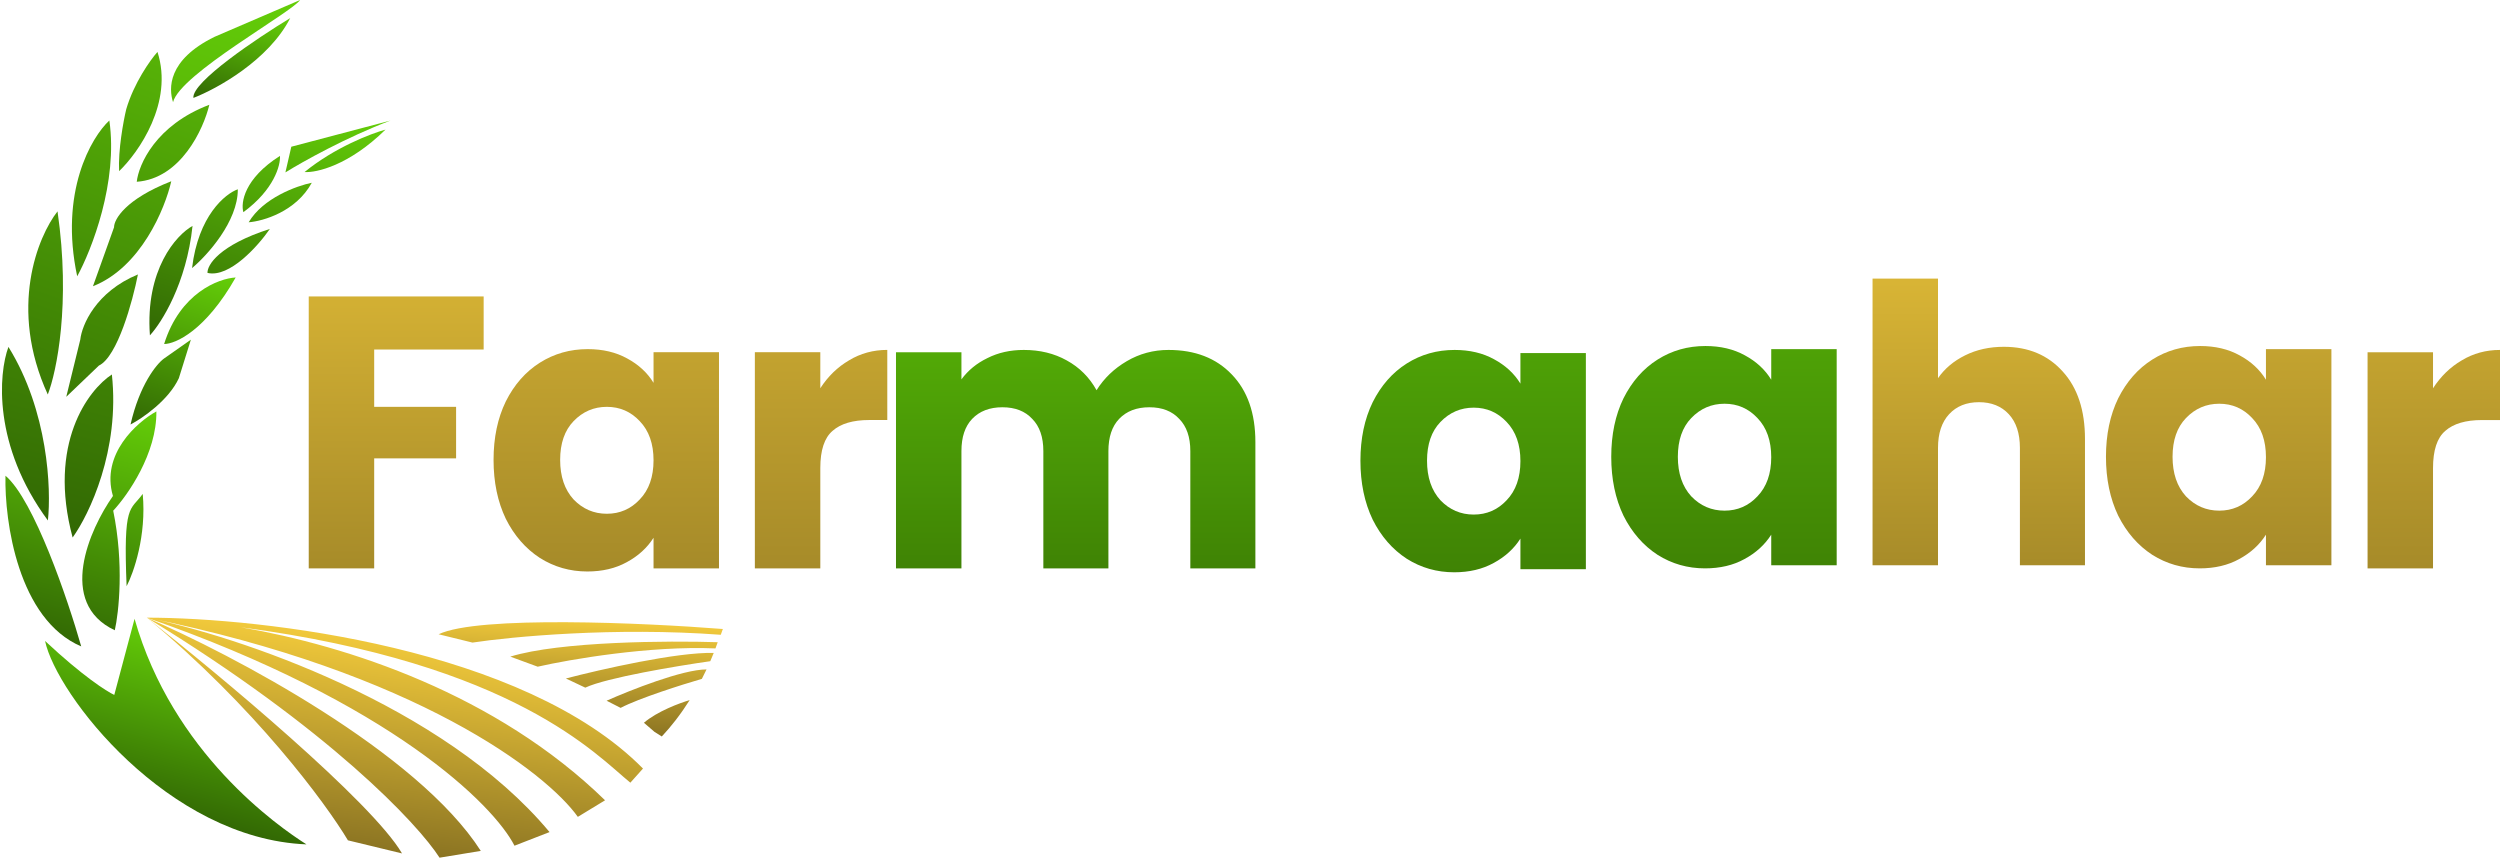 <svg width="332" height="114" viewBox="0 0 332 114" fill="none" xmlns="http://www.w3.org/2000/svg">
<path d="M85.389 102.064C69.578 86.043 34.868 82.029 19.49 82.025C33.783 93.827 43.256 106.656 46.205 111.596L53.389 113.335C49.39 106.486 29.124 89.608 19.49 82.025C43.734 96.827 55.514 109.443 58.373 113.901L63.849 112.999C55.439 99.863 30.772 86.876 19.49 82.025C51.99 93.326 65.588 106.924 68.324 112.31L72.98 110.5C58.838 93.537 31.428 84.449 19.49 82.025C55.403 89.275 72.618 102.682 76.737 108.479L80.352 106.278C65.901 92.193 46.193 85.758 31.992 83.301C68.425 88.146 79.262 100.338 83.711 103.94L85.389 102.064Z" fill="url(#paint0_linear_579_557)"/>
<path d="M86.909 97.186L87.887 97.804C88.534 97.112 89.139 96.395 89.704 95.668C90.392 94.779 91.02 93.873 91.589 92.974C92.194 92.017 92.732 91.068 93.207 90.153C93.428 89.726 93.635 89.308 93.828 88.899C94.005 88.526 94.171 88.161 94.325 87.807C94.49 87.428 94.642 87.063 94.782 86.712C94.864 86.505 94.942 86.304 95.015 86.109C95.123 85.821 95.222 85.546 95.311 85.285C95.332 85.271 95.441 85.041 95.718 84.299C95.797 84.087 95.889 83.833 95.997 83.53C85.617 82.715 63.534 81.713 58.246 84.229L62.746 85.335C67.879 84.552 81.658 83.249 95.718 84.299C95.441 85.041 95.332 85.271 95.311 85.285C88.867 85.074 74.335 85.163 67.766 87.2L71.408 88.536C75.646 87.57 86.301 85.731 95.015 86.109C94.942 86.304 94.864 86.505 94.782 86.712C89.999 86.565 79.701 88.911 75.149 90.102L77.727 91.319C80.51 90.001 89.952 88.428 94.325 87.807C94.171 88.161 94.005 88.526 93.828 88.899C90.677 88.894 83.667 91.667 80.556 93.055L82.417 94.006C84.883 92.715 90.638 90.899 93.207 90.153C92.732 91.068 92.194 92.017 91.589 92.974C90.296 93.347 87.271 94.47 85.514 95.982L86.909 97.186Z" fill="url(#paint1_linear_579_557)"/>
<path d="M19.908 44.532C21.46 42.863 24.764 37.619 25.568 30.002C23.414 31.203 19.265 35.79 19.908 44.532Z" fill="url(#paint2_linear_579_557)"/>
<path d="M35.841 30.399C34.3 32.634 30.485 36.932 27.554 36.242C27.506 35.196 29.095 32.564 35.841 30.399Z" fill="url(#paint3_linear_579_557)"/>
<path d="M25.506 35.602C27.538 33.895 31.597 29.411 31.583 25.136C29.898 25.734 26.323 28.664 25.506 35.602Z" fill="url(#paint4_linear_579_557)"/>
<path d="M37.182 20.702C37.263 21.944 36.403 25.179 32.32 28.176C31.957 26.938 32.421 23.711 37.182 20.702Z" fill="url(#paint5_linear_579_557)"/>
<path d="M33.024 29.519C34.945 29.369 39.309 28.11 41.407 24.269C39.407 24.675 34.931 26.293 33.024 29.519Z" fill="url(#paint6_linear_579_557)"/>
<path d="M51.854 16.009C45.991 18.226 40.11 21.522 37.903 22.894L38.686 19.485L51.854 16.009Z" fill="url(#paint7_linear_579_557)"/>
<path d="M40.447 22.846C42.004 22.957 46.335 21.986 51.198 17.21C49.273 17.733 44.429 19.593 40.447 22.846Z" fill="url(#paint8_linear_579_557)"/>
<path d="M23.75 50.227C22.381 53.172 18.903 55.552 17.335 56.373C18.524 51.125 20.773 48.361 21.749 47.636L25.349 45.106L23.75 50.227Z" fill="url(#paint9_linear_579_557)"/>
<path d="M21.796 45.684C23.295 45.684 27.293 43.916 31.298 36.849C29.01 36.977 23.906 38.925 21.796 45.684Z" fill="url(#paint10_linear_579_557)"/>
<path d="M25.684 13.004C28.771 11.812 35.664 8.023 38.541 2.402C34.153 5.061 25.439 10.905 25.684 13.004Z" fill="url(#paint11_linear_579_557)"/>
<path d="M9.644 71.38C11.837 68.356 15.951 59.792 14.857 49.73C11.725 51.764 6.296 58.941 9.644 71.38Z" fill="url(#paint12_linear_579_557)"/>
<path d="M6.36 69.118C6.814 64.982 6.403 54.584 1.121 46.07C-0.192 49.606 -0.981 59.167 6.36 69.118Z" fill="url(#paint13_linear_579_557)"/>
<path d="M7.64 28.067C5.023 31.404 1.099 40.939 6.347 52.388C7.515 49.387 9.41 40.322 7.64 28.067Z" fill="url(#paint14_linear_579_557)"/>
<path d="M13.133 48.549C15.601 47.381 17.618 39.993 18.317 36.445C12.701 38.766 10.874 43.183 10.662 45.101L8.8 52.696L13.133 48.549Z" fill="url(#paint15_linear_579_557)"/>
<path d="M10.252 36.693C12.167 33.2 15.701 24.171 14.521 16C12.105 18.242 7.869 25.519 10.252 36.693Z" fill="url(#paint16_linear_579_557)"/>
<path d="M12.344 38.012C18.711 35.504 21.93 27.672 22.744 24.07C16.652 26.449 15.14 29.136 15.145 30.183L12.344 38.012Z" fill="url(#paint17_linear_579_557)"/>
<path d="M20.913 6.892C23.075 13.591 18.416 20.242 15.817 22.731C15.674 19.945 16.386 16.098 16.759 14.522C17.786 11.015 19.956 7.974 20.913 6.892Z" fill="url(#paint18_linear_579_557)"/>
<path d="M27.801 13.914C27.024 17.15 24.007 23.724 18.161 24.14C18.409 21.854 20.684 16.61 27.801 13.914Z" fill="url(#paint19_linear_579_557)"/>
<path d="M28.494 4.889C22.192 7.982 22.408 11.795 22.98 13.566C23.924 9.814 38.78 1.633 39.851 -0L28.494 4.889Z" fill="url(#paint20_linear_579_557)"/>
<path d="M10.786 85.842C9.017 79.634 4.528 66.409 0.726 63.175C0.589 69.245 2.409 82.277 10.786 85.842Z" fill="url(#paint21_linear_579_557)"/>
<path d="M15.034 67.82C16.486 74.869 15.779 81.343 15.244 83.698C7.544 80.092 11.872 70.309 14.999 65.868C13.367 60.325 18.165 56.071 20.767 54.636C20.837 60.206 16.974 65.746 15.034 67.82Z" fill="url(#paint22_linear_579_557)"/>
<path d="M16.814 77.847C17.742 76.076 19.468 71.145 18.954 65.59C17.302 67.884 16.356 66.713 16.814 77.847Z" fill="url(#paint23_linear_579_557)"/>
<path d="M17.87 82.177C22.904 99.952 36.898 109.732 40.699 112.133C22.298 111.393 7.499 92.275 5.983 85.117C10.96 89.774 14.186 91.836 15.176 92.285L17.87 82.177Z" fill="url(#paint24_linear_579_557)"/>
<path d="M213.974 60.664C213.974 57.714 214.516 55.125 215.6 52.896C216.719 50.667 218.226 48.952 220.124 47.752C222.022 46.551 224.139 45.951 226.478 45.951C228.477 45.951 230.222 46.363 231.713 47.186C233.238 48.009 234.407 49.089 235.22 50.427V46.363H243.912V75.068H235.22V71.004C234.373 72.342 233.187 73.422 231.662 74.245C230.171 75.068 228.426 75.479 226.427 75.479C224.123 75.479 222.022 74.879 220.124 73.679C218.226 72.444 216.719 70.712 215.6 68.483C214.516 66.22 213.974 63.613 213.974 60.664ZM235.22 60.715C235.22 58.52 234.61 56.788 233.39 55.52C232.204 54.25 230.747 53.616 229.019 53.616C227.291 53.616 225.817 54.25 224.597 55.52C223.411 56.754 222.818 58.469 222.818 60.664C222.818 62.858 223.411 64.608 224.597 65.911C225.817 67.18 227.291 67.814 229.019 67.814C230.747 67.814 232.204 67.18 233.39 65.911C234.61 64.642 235.22 62.91 235.22 60.715Z" fill="url(#paint25_linear_579_557)"/>
<path d="M180.665 61.184C180.665 58.235 181.207 55.646 182.292 53.417C183.41 51.187 184.918 49.472 186.815 48.272C188.713 47.072 190.831 46.472 193.169 46.472C195.168 46.472 196.913 46.883 198.404 47.706C199.929 48.529 201.098 49.61 201.912 50.947V46.883H210.603V75.588H201.912V71.524C201.064 72.862 199.878 73.942 198.353 74.766C196.862 75.588 195.117 76 193.118 76C190.814 76 188.713 75.4 186.815 74.2C184.918 72.965 183.41 71.233 182.292 69.004C181.207 66.74 180.665 64.134 180.665 61.184ZM201.912 61.236C201.912 59.041 201.301 57.309 200.082 56.04C198.895 54.771 197.439 54.137 195.71 54.137C193.982 54.137 192.508 54.771 191.288 56.04C190.102 57.275 189.509 58.989 189.509 61.184C189.509 63.379 190.102 65.128 191.288 66.432C192.508 67.701 193.982 68.335 195.71 68.335C197.439 68.335 198.895 67.701 200.082 66.432C201.301 65.162 201.912 63.431 201.912 61.236Z" fill="url(#paint26_linear_579_557)"/>
<path d="M266.109 46.054C269.362 46.054 271.972 47.152 273.937 49.346C275.902 51.507 276.885 54.491 276.885 58.298V75.068H268.244V59.481C268.244 57.56 267.753 56.068 266.77 55.005C265.787 53.942 264.466 53.41 262.806 53.41C261.145 53.41 259.824 53.942 258.841 55.005C257.858 56.068 257.367 57.56 257.367 59.481V75.068H248.675V37H257.367V50.221C258.248 48.952 259.451 47.94 260.976 47.186C262.501 46.431 264.212 46.054 266.109 46.054Z" fill="url(#paint27_linear_579_557)"/>
<path d="M279.672 60.664C279.672 57.714 280.214 55.125 281.298 52.896C282.417 50.667 283.925 48.952 285.822 47.752C287.72 46.551 289.838 45.951 292.176 45.951C294.175 45.951 295.92 46.363 297.411 47.186C298.936 48.009 300.105 49.089 300.918 50.427V46.363H309.61V75.068H300.918V71.004C300.071 72.342 298.885 73.422 297.361 74.245C295.869 75.068 294.124 75.479 292.125 75.479C289.821 75.479 287.72 74.879 285.822 73.679C283.925 72.444 282.417 70.712 281.298 68.483C280.214 66.22 279.672 63.613 279.672 60.664ZM300.918 60.715C300.918 58.52 300.308 56.788 299.089 55.52C297.903 54.25 296.445 53.616 294.717 53.616C292.989 53.616 291.515 54.25 290.295 55.52C289.109 56.754 288.516 58.469 288.516 60.664C288.516 62.858 289.109 64.608 290.295 65.911C291.515 67.18 292.989 67.814 294.717 67.814C296.445 67.814 297.903 67.18 299.089 65.911C300.308 64.642 300.918 62.91 300.918 60.715Z" fill="url(#paint28_linear_579_557)"/>
<path d="M64.229 39.368V46.416H49.692V54.029H60.569V60.871H49.692V75.481H41V39.368H64.229Z" fill="url(#paint29_linear_579_557)"/>
<path d="M65.544 61.077C65.544 58.127 66.086 55.538 67.171 53.309C68.289 51.08 69.797 49.365 71.694 48.165C73.592 46.965 75.71 46.364 78.048 46.364C80.047 46.364 81.793 46.776 83.283 47.599C84.808 48.422 85.977 49.502 86.79 50.84V46.776H95.482V75.481H86.79V71.417C85.943 72.754 84.757 73.835 83.233 74.658C81.741 75.481 79.996 75.893 77.997 75.893C75.693 75.893 73.592 75.292 71.694 74.092C69.797 72.857 68.289 71.126 67.171 68.896C66.086 66.633 65.544 64.026 65.544 61.077ZM86.79 61.129C86.79 58.933 86.18 57.202 84.961 55.932C83.775 54.664 82.318 54.029 80.59 54.029C78.861 54.029 77.387 54.664 76.167 55.932C74.981 57.167 74.388 58.882 74.388 61.077C74.388 63.272 74.981 65.021 76.167 66.324C77.387 67.593 78.861 68.227 80.59 68.227C82.318 68.227 83.775 67.593 84.961 66.324C86.18 65.055 86.79 63.324 86.79 61.129Z" fill="url(#paint30_linear_579_557)"/>
<path d="M108.937 51.56C109.954 49.982 111.224 48.748 112.749 47.856C114.274 46.93 115.968 46.467 117.832 46.467V55.778H115.443C113.274 55.778 111.648 56.258 110.564 57.219C109.48 58.145 108.937 59.791 108.937 62.157V75.481H100.245V46.776H108.937V51.56Z" fill="url(#paint31_linear_579_557)"/>
<path d="M323.105 51.565C324.121 49.987 325.392 48.752 326.917 47.86C328.442 46.934 330.136 46.472 332 46.472V55.782H329.611C327.442 55.782 325.816 56.263 324.731 57.223C323.647 58.149 323.105 59.795 323.105 62.162V75.485H314.413V46.78H323.105V51.565Z" fill="url(#paint32_linear_579_557)"/>
<path d="M155.177 46.472C158.701 46.472 161.497 47.552 163.564 49.712C165.665 51.873 166.715 54.874 166.715 58.715V75.485H158.075V59.898C158.075 58.046 157.583 56.623 156.6 55.628C155.652 54.599 154.33 54.085 152.636 54.085C150.942 54.085 149.603 54.599 148.62 55.628C147.672 56.623 147.197 58.046 147.197 59.898V75.485H138.556V59.898C138.556 58.046 138.065 56.623 137.082 55.628C136.133 54.599 134.812 54.085 133.118 54.085C131.423 54.085 130.085 54.599 129.102 55.628C128.153 56.623 127.679 58.046 127.679 59.898V75.485H118.987V46.78H127.679V50.381C128.56 49.181 129.712 48.238 131.135 47.552C132.558 46.831 134.168 46.472 135.964 46.472C138.099 46.472 139.996 46.934 141.657 47.86C143.351 48.787 144.673 50.107 145.622 51.821C146.604 50.244 147.943 48.958 149.637 47.963C151.331 46.969 153.178 46.472 155.177 46.472Z" fill="url(#paint33_linear_579_557)"/>
<defs>
<linearGradient id="paint0_linear_579_557" x1="53.23" y1="85.08" x2="50.067" y2="112.958" gradientUnits="userSpaceOnUse">
<stop stop-color="#F1C93B"/>
<stop offset="1" stop-color="#8B7422"/>
</linearGradient>
<linearGradient id="paint1_linear_579_557" x1="77.21" y1="82.375" x2="76.343" y2="97.126" gradientUnits="userSpaceOnUse">
<stop stop-color="#F1C93B"/>
<stop offset="1" stop-color="#8B7422"/>
</linearGradient>
<linearGradient id="paint2_linear_579_557" x1="40.625" y1="12.504" x2="29.675" y2="47.581" gradientUnits="userSpaceOnUse">
<stop stop-color="#64CE08"/>
<stop offset="1" stop-color="#326804"/>
</linearGradient>
<linearGradient id="paint3_linear_579_557" x1="40.625" y1="12.504" x2="29.674" y2="47.581" gradientUnits="userSpaceOnUse">
<stop stop-color="#64CE08"/>
<stop offset="1" stop-color="#326804"/>
</linearGradient>
<linearGradient id="paint4_linear_579_557" x1="40.625" y1="12.504" x2="29.675" y2="47.581" gradientUnits="userSpaceOnUse">
<stop stop-color="#64CE08"/>
<stop offset="1" stop-color="#326804"/>
</linearGradient>
<linearGradient id="paint5_linear_579_557" x1="40.625" y1="12.504" x2="29.675" y2="47.581" gradientUnits="userSpaceOnUse">
<stop stop-color="#64CE08"/>
<stop offset="1" stop-color="#326804"/>
</linearGradient>
<linearGradient id="paint6_linear_579_557" x1="40.625" y1="12.504" x2="29.675" y2="47.581" gradientUnits="userSpaceOnUse">
<stop stop-color="#64CE08"/>
<stop offset="1" stop-color="#326804"/>
</linearGradient>
<linearGradient id="paint7_linear_579_557" x1="40.625" y1="12.504" x2="29.675" y2="47.581" gradientUnits="userSpaceOnUse">
<stop stop-color="#64CE08"/>
<stop offset="1" stop-color="#326804"/>
</linearGradient>
<linearGradient id="paint8_linear_579_557" x1="40.625" y1="12.504" x2="29.675" y2="47.582" gradientUnits="userSpaceOnUse">
<stop stop-color="#64CE08"/>
<stop offset="1" stop-color="#326804"/>
</linearGradient>
<linearGradient id="paint9_linear_579_557" x1="27.674" y1="35.717" x2="20.88" y2="57.48" gradientUnits="userSpaceOnUse">
<stop stop-color="#64CE08"/>
<stop offset="1" stop-color="#326804"/>
</linearGradient>
<linearGradient id="paint10_linear_579_557" x1="27.673" y1="35.717" x2="20.879" y2="57.481" gradientUnits="userSpaceOnUse">
<stop stop-color="#64CE08"/>
<stop offset="1" stop-color="#326804"/>
</linearGradient>
<linearGradient id="paint11_linear_579_557" x1="34.151" y1="1.034" x2="30.001" y2="14.35" gradientUnits="userSpaceOnUse">
<stop stop-color="#64CE08"/>
<stop offset="1" stop-color="#326804"/>
</linearGradient>
<linearGradient id="paint12_linear_579_557" x1="29.663" y1="-14.055" x2="7.079" y2="70.697" gradientUnits="userSpaceOnUse">
<stop stop-color="#64CE08"/>
<stop offset="1" stop-color="#326804"/>
</linearGradient>
<linearGradient id="paint13_linear_579_557" x1="29.663" y1="-14.055" x2="7.079" y2="70.697" gradientUnits="userSpaceOnUse">
<stop stop-color="#64CE08"/>
<stop offset="1" stop-color="#326804"/>
</linearGradient>
<linearGradient id="paint14_linear_579_557" x1="35.203" y1="-13.065" x2="5.66" y2="69.519" gradientUnits="userSpaceOnUse">
<stop stop-color="#64CE08"/>
<stop offset="1" stop-color="#326804"/>
</linearGradient>
<linearGradient id="paint15_linear_579_557" x1="35.203" y1="-13.064" x2="5.66" y2="69.52" gradientUnits="userSpaceOnUse">
<stop stop-color="#64CE08"/>
<stop offset="1" stop-color="#326804"/>
</linearGradient>
<linearGradient id="paint16_linear_579_557" x1="35.204" y1="-13.064" x2="5.661" y2="69.52" gradientUnits="userSpaceOnUse">
<stop stop-color="#64CE08"/>
<stop offset="1" stop-color="#326804"/>
</linearGradient>
<linearGradient id="paint17_linear_579_557" x1="35.203" y1="-13.064" x2="5.66" y2="69.52" gradientUnits="userSpaceOnUse">
<stop stop-color="#64CE08"/>
<stop offset="1" stop-color="#326804"/>
</linearGradient>
<linearGradient id="paint18_linear_579_557" x1="35.203" y1="-13.064" x2="5.66" y2="69.52" gradientUnits="userSpaceOnUse">
<stop stop-color="#64CE08"/>
<stop offset="1" stop-color="#326804"/>
</linearGradient>
<linearGradient id="paint19_linear_579_557" x1="35.203" y1="-13.064" x2="5.66" y2="69.52" gradientUnits="userSpaceOnUse">
<stop stop-color="#64CE08"/>
<stop offset="1" stop-color="#326804"/>
</linearGradient>
<linearGradient id="paint20_linear_579_557" x1="27.586" y1="-3.823" x2="1.488" y2="79.914" gradientUnits="userSpaceOnUse">
<stop stop-color="#64CE08"/>
<stop offset="1" stop-color="#326804"/>
</linearGradient>
<linearGradient id="paint21_linear_579_557" x1="13.616" y1="52.73" x2="5.19" y2="84.35" gradientUnits="userSpaceOnUse">
<stop stop-color="#64CE08"/>
<stop offset="1" stop-color="#326804"/>
</linearGradient>
<linearGradient id="paint22_linear_579_557" x1="13.616" y1="52.73" x2="5.19" y2="84.35" gradientUnits="userSpaceOnUse">
<stop stop-color="#64CE08"/>
<stop offset="1" stop-color="#326804"/>
</linearGradient>
<linearGradient id="paint23_linear_579_557" x1="14.735" y1="52.471" x2="4.983" y2="83.708" gradientUnits="userSpaceOnUse">
<stop stop-color="#64CE08"/>
<stop offset="1" stop-color="#326804"/>
</linearGradient>
<linearGradient id="paint24_linear_579_557" x1="27.071" y1="84.629" x2="20.954" y2="107.583" gradientUnits="userSpaceOnUse">
<stop stop-color="#64CE08"/>
<stop offset="1" stop-color="#326804"/>
</linearGradient>
<linearGradient id="paint25_linear_579_557" x1="344.693" y1="0.718" x2="344.693" y2="102.634" gradientUnits="userSpaceOnUse">
<stop offset="0.014" stop-color="#64CE08"/>
<stop offset="1" stop-color="#326804"/>
</linearGradient>
<linearGradient id="paint26_linear_579_557" x1="344.693" y1="0.718" x2="344.693" y2="102.634" gradientUnits="userSpaceOnUse">
<stop offset="0.014" stop-color="#64CE08"/>
<stop offset="1" stop-color="#326804"/>
</linearGradient>
<linearGradient id="paint27_linear_579_557" x1="5.337" y1="18.027" x2="5.337" y2="97.081" gradientUnits="userSpaceOnUse">
<stop stop-color="#F1C93B"/>
<stop offset="1" stop-color="#8B7422"/>
</linearGradient>
<linearGradient id="paint28_linear_579_557" x1="-293.894" y1="0.718" x2="-293.894" y2="102.634" gradientUnits="userSpaceOnUse">
<stop stop-color="#F1C93B"/>
<stop offset="1" stop-color="#8B7422"/>
</linearGradient>
<linearGradient id="paint29_linear_579_557" x1="839.915" y1="14.889" x2="839.915" y2="98.222" gradientUnits="userSpaceOnUse">
<stop stop-color="#F1C93B"/>
<stop offset="1" stop-color="#8B7422"/>
</linearGradient>
<linearGradient id="paint30_linear_579_557" x1="422.304" y1="0.718" x2="422.304" y2="102.634" gradientUnits="userSpaceOnUse">
<stop stop-color="#F1C93B"/>
<stop offset="1" stop-color="#8B7422"/>
</linearGradient>
<linearGradient id="paint31_linear_579_557" x1="115.915" y1="-0.064" x2="115.915" y2="103.66" gradientUnits="userSpaceOnUse">
<stop stop-color="#F1C93B"/>
<stop offset="1" stop-color="#8B7422"/>
</linearGradient>
<linearGradient id="paint32_linear_579_557" x1="115.915" y1="-0.064" x2="115.915" y2="103.66" gradientUnits="userSpaceOnUse">
<stop stop-color="#F1C93B"/>
<stop offset="1" stop-color="#8B7422"/>
</linearGradient>
<linearGradient id="paint33_linear_579_557" x1="103.298" y1="18.898" x2="103.298" y2="96.063" gradientUnits="userSpaceOnUse">
<stop stop-color="#64CE08"/>
<stop offset="1" stop-color="#326804"/>
</linearGradient>
</defs>
</svg>
